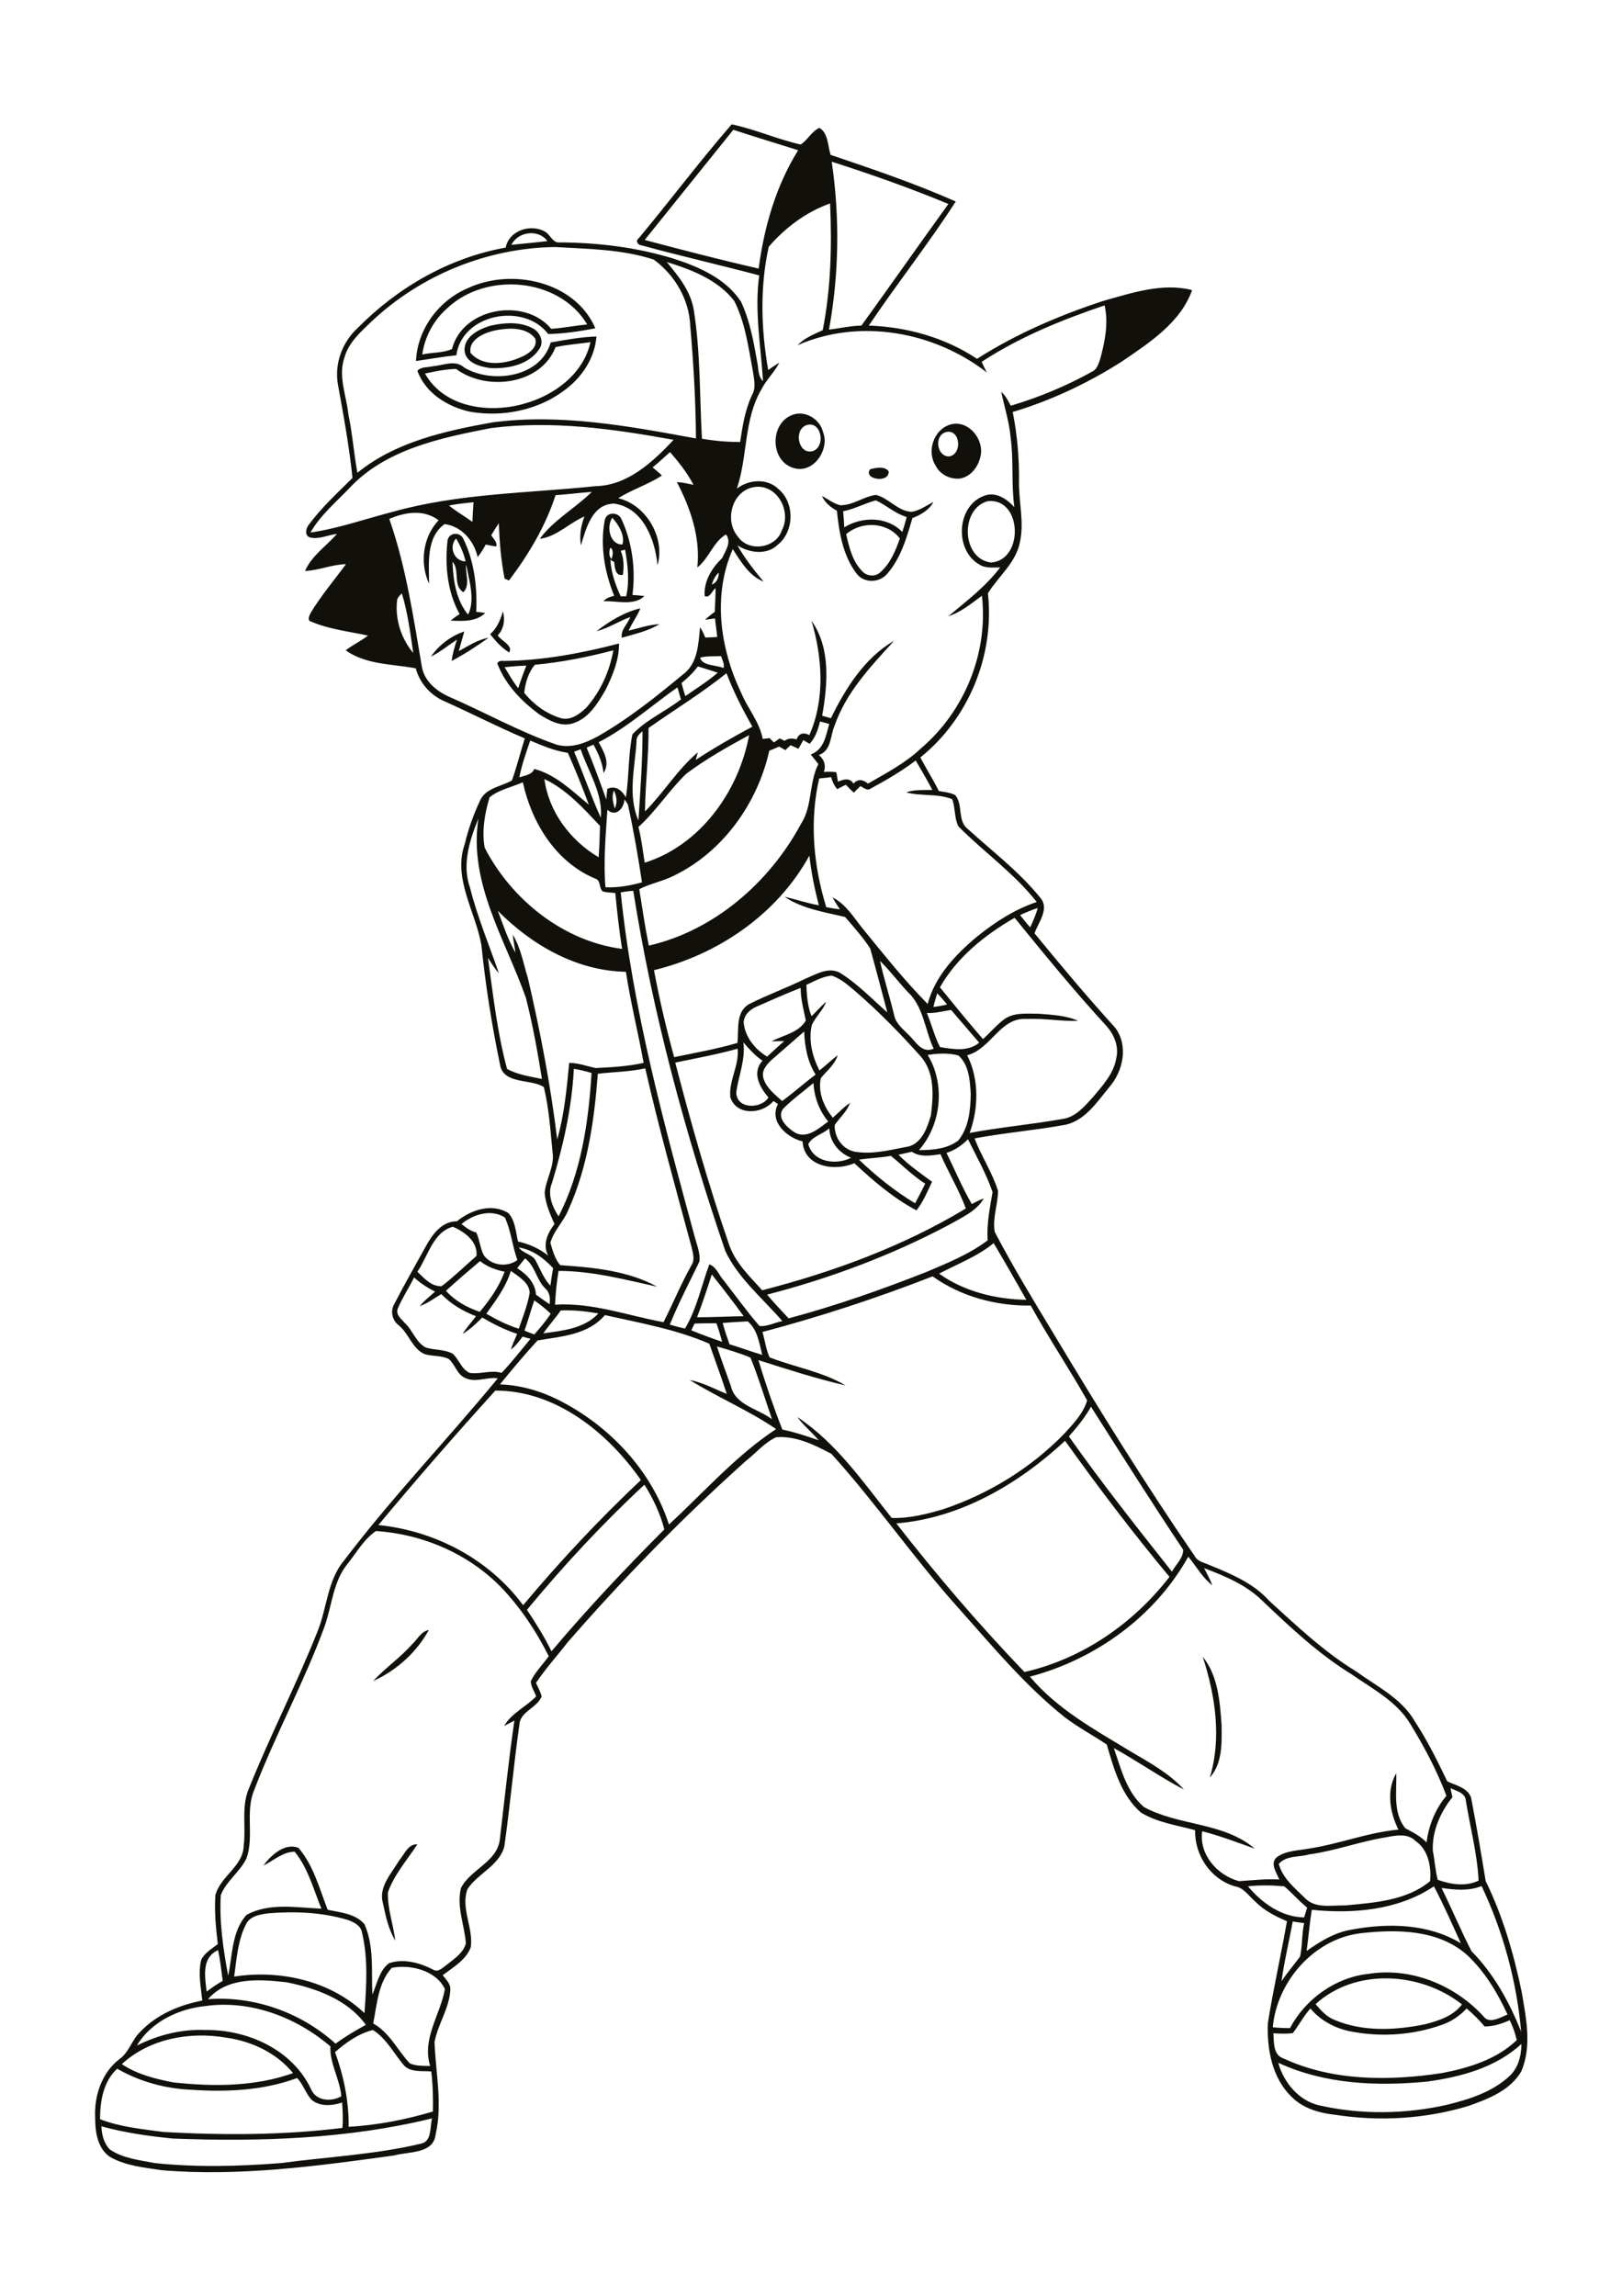 <?xml version="1.0" encoding="utf-8"?>
<!-- Generator: Adobe Illustrator 21.0.2, SVG Export Plug-In . SVG Version: 6.00 Build 0)  -->
<svg version="1.2" baseProfile="tiny" id="Layer_1" xmlns="http://www.w3.org/2000/svg" xmlns:xlink="http://www.w3.org/1999/xlink"
	 x="0px" y="0px" viewBox="0 0 595 842" overflow="scroll" xml:space="preserve">
<path fill="#12100B" d="M146.5,682.2c1.9-2.2,3.2-6,6.6-5.8c-3.8,5.8-8.5,11.1-10.8,17.6c-0.2,6,2,11.8,2.7,17.7
	c-2.5-4.1-3.5-8.9-4.5-13.6C138.7,692.1,143.6,687.1,146.5,682.2 M441.2,607.6c5.6,6.9,6.3,16.4,6.9,24.9c0.1,6.6,0.4,14.2-4.3,19.4
	C448.2,637.4,445.8,621.8,441.2,607.6 M151.2,603c2-1.8,3.2-4.7,6.1-5.2c-4.4,8.1-11.9,14.9-20.4,18.7
	C141.3,611.7,146.8,608,151.2,603 M185.1,244.7c1.6,2.6,3.1,5.3,5,7.7c0.9-2.8,1.9-5.6,3-8.3C190.5,244.2,187.8,244.4,185.1,244.7
	 M196.2,243.8c-2.4,2.8-3.5,6.7-3.9,10.3c3.4,4.2,8,7.6,13.2,9.2c3.7,1.2,7.1-1.4,9.6-3.8c5.2-5.9,8.5-13.3,9.9-21
	C215.5,241,205.9,242.9,196.2,243.8 M184.5,242.4c14.4-0.1,28.7-2.8,42.6-6.4c0,6-2.3,11.6-4.9,16.9c-2.9,5-6.2,10.6-12.1,12.4
	c-4.4,1.4-8.7-1.1-12.4-3.4c-6.3-4.7-12-10.5-15-17.9C181.9,242.8,183.5,242.2,184.5,242.4 M158.1,240.8c2.9-4.2,7.3-7.6,12.2-9.2
	c-0.6,2.4-1.4,4.8-2,7.2c3.5-1.9,6.9-4.2,10.9-4.9c-4.3,3.1-8.8,6-13.5,8.5c0.3-2.7,1.1-5.2,1.9-7.8
	C164.4,236.7,161.5,239.1,158.1,240.8 M184.5,224.2c0.8,3.1,0.4,6.4-1.9,8.8c1.2,2.1,5.7,3.6,4.2,6.3c-2.8-1.7-5-4.2-7-6.7
	C182.3,230.4,183.6,227.3,184.5,224.2 M218.8,231.5c4.8-3.7,10.2-7,16.1-8.4c-1.1,2.9-3.1,5.4-4.3,8.2c3.7-0.9,7.4-2.2,11.3-2.4
	c-4.2,2.6-9.1,3.6-13.8,5c-0.5-2.9,2.2-5.1,3.1-7.6C227,227.8,223.2,230.4,218.8,231.5 M166,206c0.2,6.7,1.3,14.1,5.7,19.4
	c2.7-5.3,0.4-12.5-0.7-18.4c-0.4,3.3,1.6,7.5-1,10.2C166,214.8,168.8,209.1,166,206 M170.8,205.9c-0.7-3-1.9-5.8-3.5-8.4
	C164.5,200.5,166.6,205.9,170.8,205.9 M164.1,198.9c0-3.7,4.8-4.2,6-1c3.9,8.1,5,17.5,4.6,26.5c1.1,0.1,2.2,0.2,3.3,0.4
	c-3.3,3.3-8.4,3-12.7,2.8c1.1-0.9,2.2-1.7,3.3-2.4C164.2,217.3,163.2,207.8,164.1,198.9 M227.7,202c1.2,2.8,1.2,5.8,0.8,8.8
	c-2.8,0.7-3-2.8-3.2-4.7c-0.4-0.2-1.1-0.6-1.4-0.8c0.3,4.7,1.8,9.1,3.8,13.4c0.5,0,1.5,0,2,0c1.3-5.6,0.6-11.5-0.4-17.1
	C228.9,201.7,228.1,201.9,227.7,202 M223.9,200.9c-0.5,1.1-0.6,3.2,0.4,4.1C224.8,203.9,225.2,201.4,223.9,200.9 M224.6,189.9
	c-2.3,3.4-0.8,9.9,3.7,9.8C229.4,196.6,226.9,192.3,224.6,189.9 M221.8,191c0.5-3.5,5.3-3.4,6.3-0.3c3.9,8.5,5.1,18.3,3.9,27.5
	c1.5,0.1,2.9,0.2,4.4,0.4c-3.8,3.7-10.1,1.7-15,1.9c0.9-1.2,2.4-1.6,3.9-2C221.8,209.9,220.1,200.2,221.8,191 M310.4,195.9
	c1.1,4.8,2.3,10,5.9,13.6c1.7,1.9,4.8,2.1,6.6,0.4c3.7-3.2,5.6-7.9,7.2-12.4C325.5,191.4,316.1,191,310.4,195.9 M309.3,187.5
	c0.2,2,0.3,4,0.4,5.9c6.5-4,15.7-4.1,21.3,1.7c0.6-1.8,1.1-3.6,1.6-5.5c-4.2-1.2-7.4-4.3-11.3-6.1
	C317.2,184.6,313.4,186.7,309.3,187.5 M308.3,185.3c4.7,0,8.5-3.2,13-3.8c4.7,1.1,8,6,13.1,6.2c2.9-0.4,5.4-2.3,8-3.6
	c-1.6,3-4.6,4.7-7.7,5.9c-2.1,7.2-4.3,14.9-9.4,20.6c-2.9,3.3-8.6,3.3-11.2-0.4c-4.9-6.5-6.3-15-7.1-22.9c-2.3-1.2-4.4-3-5.5-5.4
	C303.7,183,305.7,184.7,308.3,185.3 M319.2,172.1c2.1-0.6,5.5-1.2,6.8,0.8C326.2,177.4,316.5,175.8,319.2,172.1 M346.9,158.5
	c-4.3,1.3-3.3,8.9,1.2,8.9C353.2,166.7,352.3,157,346.9,158.5 M348.6,155.7c6.6-1.9,12.5,5.4,11.1,11.6c-0.8,3.8-3.5,7.5-7.5,8.2
	c-3.5,0.4-7.3-1.4-8.9-4.6C339.8,165.6,342.5,157.5,348.6,155.7 M295.4,156.1c-4.3,2.1-2.4,10.9,2.9,9.3
	C303.2,163.5,301.1,153.6,295.4,156.1 M290.1,152.4c4.8-2.3,10.6,1.1,11.8,6c2.6,6.5-3.6,15.6-10.9,13.2
	C282.7,169.1,282.3,155.9,290.1,152.4 M203.8,127.3c-5.4,13.9-25.4,16.3-36.5,8c-3.9,0.1-7.7,0.9-11.4,1.7
	c7,12.5,23.5,14.7,36.2,11.1c11.1-3,21.9-10.9,24.5-22.6C212.3,126.1,208,126.4,203.8,127.3 M202,125.6c5.6-1,11.1-2,16.8-2.2
	c-0.6,7.8-5.2,14.8-11.3,19.4c-9.8,7.6-22.9,10.3-35.1,8.2c-8.2-1.8-16.3-6.8-19.3-15c1.4-1.6,3.9-1.2,5.8-1.7
	c3.8-0.3,8.1-2.5,11.4,0.5C180.5,140.9,198.4,138.4,202,125.6 M183.2,120.9c-4.3,0.6-11.5,3.1-10.6,8.5c4.6,5.4,13.2,4.1,18.9,1.4
	c2.5-1.1,5.9-3.5,4.8-6.7C193.3,120.2,187.6,120.2,183.2,120.9 M180.1,119.4c5-1.1,10.6-1.5,15.3,1c2.6,1.3,4.3,4.8,2.5,7.5
	c-3.8,5.9-11.5,7.4-18,7.1c-3.9-0.5-9.4-2-9.5-6.8C170.5,123.2,175.9,120.6,180.1,119.4 M164,113.1c-4.9,4.3-8.2,10.4-9.1,16.9
	c3.6-0.8,7.7-0.5,10.9-2c3.9-15.2,26.7-19.1,36.4-7.4c4.4-0.3,8.8-1.2,13.2-1.6C205.1,101.7,178.2,99.6,164,113.1 M171.8,105.6
	c16-7.4,39.2-2.4,46.6,14.8c-5.7,1.1-11.6,2-17.3,2.1c-8.9-11.7-31.6-7.5-33.7,7.8c-5,0.5-9.9,1.4-14.8,2.1
	C153.1,120.7,161,110.1,171.8,105.6 M63.4,784.3c-8.8-0.9-17.7-2.1-26.2-4.5c0.1,3,0.9,6.3,3.1,8.5c4.8,3.3,10.9,3.9,16.5,5
	c15.4,1.6,30.9,1.2,46.2,0c17.1-2.3,34.5-3.1,51.3-7.1c4.3-0.8,3.3-6.2,4.2-9.3C127.5,784.5,95.2,785.5,63.4,784.3 M36.7,777.2
	c7.4,2.9,15.4,3.6,23.3,4.7c21.8,1.2,43.8,1.2,65.6-1.5c0.3-3.1,0.1-6.2-0.1-9.3c-3.7,1.2-8.2,1.6-11.3-1.1c-2.1-2.4-3-5.6-5.2-7.9
	c-12.4,4.6-25.9,5.2-39,4.3c-9.4-0.4-18.8-3-27-7.7C37.9,763.3,36.7,770.6,36.7,777.2 M523.6,763.4c-18.4,1.8-37.7,1-54.7-6.9
	c2,7.2,7.4,13.8,14.9,15.6c15.4,3.5,31.6,3.3,47.1-0.2c8.1-2,16.3-4.6,22.6-10.3c3.4-3,4.6-7.6,4.6-12
	C548.7,758.3,535.9,761.7,523.6,763.4 M44.7,757c5.6,3.8,12.3,5.4,18.8,6.7c14.7,1.6,30,1.6,44-3.4c-6-7.4-15.2-11.7-24.5-13
	C69.7,745,54.9,747.6,44.7,757 M122.9,752.6c3.2,8.8,5.1,18,5,27.4c10.4-0.6,20.8-2.6,30.9-5.6c0.1-4.9,0-9.8-0.6-14.7
	c-3.2-0.3-7,0.4-9.7-1.9c-3.9-4.4-6.6-10.1-11.7-13.3C131.5,745.8,126.9,749.1,122.9,752.6 M474.3,745.6c-2.4,0.4-4.8,0.2-7.2,0.1
	c0.3,3.4-0.2,8,3.9,9.3c18,8.3,38.7,8.2,57.9,5.3c9.9-1.9,20.1-5,27.5-12.1c-0.6-2.5-1.4-5-2.6-7.3c-2.9,1.3-6,2.3-9.2,2.3
	c-2-2.4-4.2-4.6-6.6-6.6c-2.5,2.7-5.6,4.8-9.1,6c-10.1,3.6-21.2,4.5-31.8,2.7c-6.3-0.9-12.3-3.8-16.4-8.7
	C478.3,739.3,476.5,742.6,474.3,745.6 M50.2,750.2c7.8-3.9,16.4-6.1,25.2-5.7c15.4-0.2,31.9,7.2,38.7,21.7c1.9,4.4,7.4,4.7,11.1,2.6
	c-0.5-6.3-4.3-12-4-18.3c-12.5-10.7-29.3-17.1-45.8-14.8C65.5,736.7,55.4,741.5,50.2,750.2 M76.3,733.2c17-1.3,34.2,4.9,46.8,16.3
	c3.5-2.6,7.3-4.8,11.1-6.9c-6.7-9.3-18.2-13.4-29-15.6C95.5,725.9,83.4,724.9,76.3,733.2 M482.6,735c2,2.4,4.2,4.8,7.2,5.9
	c10.4,4.3,22.1,3.7,32.9,1.5c5-1.3,10.4-3,13.6-7.3C521.2,723.2,497.3,721.6,482.6,735 M143.7,721.7c-5,5.5-5.4,13.4-6.8,20.4
	c6,3.3,8.9,9.8,13.4,14.6c2.3,1.1,5,0.9,7.5,1c-3.1-10.1,3.7-18.7,5.4-28.2C160.1,722.7,150.5,720.3,143.7,721.7 M75.8,730.4
	c1.9-1.4,3.8-2.8,5.9-3.9c-0.5-3.8-0.9-7.6-1.7-11.3C73.8,718,75.2,725,75.8,730.4 M466.9,743.5c2.1,0.2,4.2,0.3,6.3,0.3
	c5.7-10.7,16.7-18.6,28.8-19.9c15.6-2.5,31.7,4.1,42.2,15.6c2.2,2.9,6.1,0.4,8.8-0.7c-3.7-8-8.3-15.7-14.8-21.8
	c-10.6-9.4-25.8-9.5-39.1-8C482,711.1,468.4,726.7,466.9,743.5 M474.2,704.7c-1.3,7.3-3.1,14.5-4.1,21.9c2.1-3.1,4.5-6,6.8-9
	c0.9-4,0.6-8.2,1.5-12.3C477,705.1,475.6,704.9,474.2,704.7 M98.4,701.7c-3,0.4-6.8,1-8.2,4.1c-3,5.9-3.4,12.7-4.3,19.1
	c16.8-2.6,35.3,1.5,47.8,13.4c0.7-9.8,1.4-19.9-0.9-29.5c-0.4-2.6-3-3.9-5.3-4.7C118.1,701.3,108.1,700.9,98.4,701.7 M528.8,692.4
	c3.8,7.7,7.1,15.6,11,23.2c8.2,8.3,13.9,18.7,18.2,29.5c-1.6-18.4-6.6-36.7-14.5-53.4C538.8,693.6,533.7,693.1,528.8,692.4
	 M481.2,700.4c-0.8,5-1.2,10.1-1.9,15.1c5-3.5,10.3-6.8,16.4-7.8c13.4-2.5,28.2-2.3,40.2,5c-3.2-7-6.3-14.1-9.9-20.9
	C513.1,700.5,496.4,702,481.2,700.4 M457.8,691.8c5.1,6.1,12.3,11.3,20.6,11.4c0.4-1.2,0.7-2.4,1.1-3.6c-3-2.4-5.5-5.4-8.4-7.8
	C466.7,691.4,462.3,691.3,457.8,691.8 M508.5,673.8c-9.5,1.5-18.7,5-28.3,6.3c-3.7,1.1-8.4,0.3-11.1,3.5c1.4,5.2,5.8,8.8,9.5,12.4
	c3.8,4.1,9.9,2.7,14.9,2.8c10.7-1,22.6-1.8,31.1-8.9c0.5-5.1-0.6-11.5-5.3-14.7C516.5,672.3,512.1,673.1,508.5,673.8 M532.1,655.8
	c0.2,1.1,0.4,2.2,0.7,3.3c-4.4,5.5-7.5,12.4-7.2,19.6c0.7,3.6,0.9,7.2,1.8,10.7c4.7,1.7,10.3,2.6,15,0.3c-0.5-9.9-3.1-19.6-4.7-29.4
	C537.5,657.5,534.2,656.8,532.1,655.8 M377.8,614.9c10,11.9,23.7,19.4,36.9,27.4c6.9,4.1,14.2,8,19.6,14c-8.8-4.6-17-10.4-25.7-15.2
	c2.6,7.6,4.7,16.2,11,21.6c12.7,7,29.3,5.5,40.7,15.3c-6.4-2.3-12.7-4.7-19.3-6.4c-1.2,8.6,5.6,16.2,13.5,18.3
	c4.9-0.3,9.9-0.9,14.8-0.6c-1-2.5-3.6-5.9-0.9-8.2c3.5-2.5,8-2.4,12.1-3.2c11-1.7,21.4-5.9,32.5-6.9c-3.2-6.3-4.5-14.4-0.8-20.7
	c0.2,6.7-1.3,14.5,3.3,20.2c2.8,1.5,5.6,2.9,7.8,5.2c0.8-6.2,3.2-12.3,7.3-17.1c-3.5-9.3-8.2-18.1-13.4-26.6
	c-5-8.1-13.7-12.6-21.3-17.9c-12.2-7.5-22.6-17.3-32.9-27.1c-5.9-5.8-13.7-9-21.3-11.9c1.1,2.1,2.2,4.1,3,6.3
	c-3.7-2.9-5.9-7-8.8-10.5C423.7,592.8,401.8,608.6,377.8,614.9 M127.6,573.4c-5.4,6.5-5.8,15.3-8.5,23
	c-7.5,20.5-18.1,39.8-25.9,60.2c-3.3,8,0.1,16.9-2.8,25c-2.4,4.9-7.4,8.3-9.4,13.4c-0.6,9.9,0.9,19.9,2.7,29.6
	c1.6-7.5,1.3-16.3,6.7-22.3c8.3-4.6,18.4-2.7,27.5-2.3c-2.9-7.1-4.9-14.9-9.8-20.9c-4.3,0-7.8,3.3-11.5,5.1
	c2.8-3.8,7.9-8.5,12.9-6.5c5.5,6.4,7.7,15,10.7,22.7c4.7,1,10.2,1.4,13.5,5.3c3.6,8.1,2.5,17.2,2.9,25.8c1.7-3.9,2.5-8.8,6.1-11.5
	c5.3-1.8,11.2-0.2,16.1,2.3c1.9,1.3,3.7-0.8,5.2-1.8c2.7-2.2,6-4.3,6.9-7.8c-0.5-6.7-3.5-13.4-1.8-20.3c3.6-7,13.6-9.6,14.3-18.2
	c1.7-14.4,3.2-28.8,5.3-43.2c-1.3,0.7-2.5,1.3-3.8,2c2.8-4.8,8.1-7,11.8-10.9c-0.7-1.8-1.9-3.5-2-5.5c1.6-3.4,4.4-6.1,6.6-9.2
	c-4.6-9.2-10.4-17.9-17.5-25.3c-12-12.3-28.8-19.5-45.9-20.6C133.5,564.5,130.8,569.4,127.6,573.4 M193.3,590.4
	c3.3,4.9,6.4,9.9,9,15.2c13.1-15.5,27-30.3,41.4-44.7c-1.5-5.8-4.1-11.3-7.3-16.4C221,558.8,206.7,574.2,193.3,590.4 M328.8,558.7
	c14.7,18.9,30.4,37.2,47,54.5c21.2-4.8,40-17.8,53.2-34.9c-13.4-16.1-26.1-32.8-38.3-49.9C373.7,544.2,352.3,556.8,328.8,558.7
	 M400.2,515.9c-2.2,4-5.1,7.5-8.1,10.9c12,17,24.9,33.3,37.8,49.6c1.4-2.6,4.3-5.1,4.1-8.1C422.5,551.1,411.4,533.5,400.2,515.9
	 M181.7,510c-14.6,16.1-29,32.6-42.9,49.3c20.8,2.1,40.6,12.5,53.1,29.4c13.5-16.1,27.9-31.5,43.2-45.9
	C223,525.4,203.8,509.9,181.7,510 M263,493.8c1.6,4.9,3.4,9.7,5.1,14.5c1.6,7.1,10,8.3,15.1,12.2c-2.6-7.5-4.9-15.2-7.9-22.6
	C271.3,496.2,267.1,495,263,493.8 M265.1,485.2c0.7,2.6,1.6,5.3,2.5,7.8c4,1.2,8,2.7,12,3.9c-1.1-4.4-1.7-9.2-5.3-12.3
	C271.3,484.8,268.2,484.9,265.1,485.2 M254.8,485.4c-0.4,0.8-0.8,1.6-1.2,2.5c3.7,1.5,7.5,2.9,11.3,4.2c-0.6-2.3-1.3-4.6-2.1-6.8
	C260.1,485.3,257.5,485.3,254.8,485.4 M197.2,491.6c-4.8,5.2-9.3,10.6-13.8,16.1c7.4,0.3,14.6,2.3,21.2,5.6
	c18.7,9.3,34.3,25.8,40.8,45.8c12.9-11.9,24.6-25.3,39.3-35c-10.1-6.9-21.4-11.6-31.7-18c4.8,0.9,9.1,3.3,13.6,5.1
	c-2-6.2-4.3-12.3-6.4-18.4c-12.2-5.3-25.4-7.6-38.3-10.5C215.7,489.6,205.9,490.1,197.2,491.6 M205.7,480.6c-2,2.9-4.4,5.5-6.4,8.4
	c7.1-1,15-1.7,20.2-7.3C215,480.9,210.3,480.4,205.7,480.6 M196,476.9c-1.3,3.7-2.3,7.5-3.6,11.1c1.2,0.5,2.4,1,3.6,1.4
	c2.1-2.4,4.3-4.9,6-7.6C200.2,480,198.1,478.4,196,476.9 M146,479.7c-1.1,2.4,1.3,4.1,2.7,5.7c2.8,2.7,3.9,6.9,7.5,8.8
	c3.2,1,6.9,0.6,9.9,2.3c2.3,2.1,3.2,5.7,6.2,7c3.9,0.6,7.8-1.2,11.7,0c3.8-4,7.1-8.3,10.6-12.5c-1-0.3-2-0.5-2.9-0.8
	c-1.3,1.7-2.5,3.5-4.3,4.7c0.6-1.9,1.5-3.8,2.3-5.7c-4.5-1.5-8.7-3.6-12.8-6c-2.2,2.2-4.5,4.4-7.2,6c1.4-2.3,3.3-4.3,4.9-6.5
	c-4.7-1.8-9.2-4.4-12.7-8.1c-2.6,1.5-5,3.4-7.9,4.4c1.6-2,3.7-3.6,5.6-5.3c-2.8-1.4-5.4-3.1-7.7-5.2
	C150,472.3,147.7,475.8,146,479.7 M279.7,488.5c0.9,3.1,1.3,6.4,2.6,9.3c9.2,3.6,19.3,5.2,27.9,10.3c-10.8-2.5-21.4-5.9-32-9.3
	c2.6,8.6,5.5,17.1,8.8,25.5c4.5,0.9,8.9,2.4,13.3,3.9c-2.5-3-5.6-5.4-7.8-8.5c14.2,9.4,24.1,23.8,34.6,37c6.5,0.2,12.8-1.4,18.9-3.2
	c16.7-5.6,32.2-15.1,44.5-27.8c3.3-3.6,6.9-7.4,8.3-12.1c-6.6-11.7-14.2-23-20.7-34.8c-12.7,0.2-25.6-3.3-36-10.7
	C321.6,476.1,300.8,482.9,279.7,488.5 M255.7,483.1c5.7,0,11.4-0.3,17.1-0.4c-3.8-5.2-7.7-10.3-11.7-15.3
	C259.4,472.7,257.7,477.9,255.7,483.1 M178.4,481.8c3.8,2.2,7.7,4.2,11.9,5.5c1.5-4.3,3.2-8.6,4-13.1c-0.1-3.9-4.1-6-6.9-8.1
	C185.6,472,181.9,476.9,178.4,481.8 M163.6,473.4c3.3,3.7,7.7,6.1,12.4,7.7c3.7-4.4,7.1-9.2,9.1-14.7c-3.3-0.7-6.4-1.8-9-3.9
	C172,466,167.7,469.6,163.6,473.4 M189.7,465.1c3.5,2.2,6.7,5.4,6.9,9.7c1.7,1.2,3.3,2.4,5,3.5c0.3-2.1,0.1-4.3-1.6-5.8
	c-3.3-3.2-3.7-8.3-7.4-11C191.6,462.7,190.7,463.9,189.7,465.1 M190.3,457.5c1.7,2.4,5.2,2.4,6.4,5.2c1.6,3,2.8,6.3,5.2,8.8
	c0.3-2.1,0.6-4.3,1-6.4C199.5,461.4,195.3,458.3,190.3,457.5 M344.5,467.1c9.2,6.6,20.8,9.4,32,9.6c-3.9-6.9-7.9-13.9-12-20.8
	C358.6,460.8,351.3,463.5,344.5,467.1 M153.1,466.4c2.5,2.4,5.2,5.5,8.9,5.3c4.5-3.4,8.5-7.4,12.8-11.1c0.5-5.3-4.4-8.9-8.7-10.7
	C158.8,451.9,157,460.8,153.1,466.4 M169.3,448.9c1.6,1.3,3.3,2.6,5.4,3.1c1.3,2.7,1.4,5.8,2.8,8.4c2.8,3.8,8.6,4.5,12.3,1.7
	c-1.9-5.1-2.3-10.7-4.6-15.6C180.2,443.3,173.6,445.3,169.3,448.9 M315.1,425.3c6.3,6,13.1,11.5,20.6,16c1.3-2.4,2.5-4.8,3.7-7.2
	c-4.6-2.9-8.4-6.8-12.6-10.2C323,424.6,319,424.7,315.1,425.3 M347.2,422.8c3.1,6.3,5.8,12.8,9.3,18.8c1.4-0.8,2.9-1.5,4.4-2.1
	c-2.7,4.7-7.9,6.9-12.4,9.5c-21.2,11.3-43.9,19.8-67.1,25.8c2.5,3,5.2,5.8,7.9,8.7c17.2-4.6,34-10.5,50.5-17
	c7.8-3.3,15.7-6.5,22.5-11.6c-0.4-6,0.8-11.8,1.8-17.7c-2.3-6.8-5.9-13-9-19.4C352.8,420.1,350.2,421.9,347.2,422.8 M296.5,419.6
	c1.8,6.7,10.3,7.8,15.7,5c-4.5-1.8-7.8-5.8-8-10.8C301.8,416,298,416.7,296.5,419.6 M287.4,406.5c-2.7,3.2,1.2,6.9,3.8,8.6
	c4.5,3,9.1-1.2,12.6-3.8c-3.3-4-5.1-8.9-5.4-14.1C294.7,400.3,290.8,403.1,287.4,406.5 M219.3,393.8c-1.3,17-3.7,34.2-10.8,49.9
	c-1.7,4.3-5.4,7.6-6.6,12.1c0.8,2.8,1.7,6,3.6,8.2c12.1,0.8,24.8,2,35.6,7.9c-11.9-2.6-23.8-5.8-36.2-5.8c-0.7,4.1-1.1,8.3-1.3,12.4
	c13.6-0.9,26.7,4,39.8,6.4c3.5-6.9,6.4-14,10.2-20.8c1.4-2,0.6-4.5,0.1-6.7c-5.9-21.8-12-43.6-17-65.6
	C231,393.1,225.1,393.1,219.3,393.8 M210.5,392c-0.7,14.2-3.9,28.2-8,41.8c-1.8,4.1,0.1,8.8,2.4,12.3c8.3-16.1,11-34.6,12.1-52.6
	C214.9,392.9,212.7,392.3,210.5,392 M340.3,386.9c6.5,10.6,5.1,25.5-3.2,34.9c4.9,0,10.3-0.4,14.4-3.5c3.9-4.7,4.5-11.2,4.6-17.1
	c-0.3-4.9-0.6-10.6-4.5-14.1C348,386.1,344.1,386.3,340.3,386.9 M247.7,389.7c5.8,22.3,12.1,44.5,19.6,66.3
	c2.2,6.9,7.6,12,12.3,17.2c26-6.7,51.7-16.1,74.7-30c-2.5-6.8-6.4-13.2-9.3-19.9c-3.5,0.5-7.4,1.2-10.5-0.9
	c-1.6,0.4-3.3,0.7-4.9,1.1c3.7,3.8,8.1,6.8,12.3,9.9c-1.7,3.6-3.2,7.3-5.7,10.5c-8.5-4.5-15.8-10.8-22.8-17.3
	c-7.1,3.1-18.5,1.4-19-8c-5.8-1.4-12.4-7.3-9-13.7c-0.4-0.3-1.3-0.8-1.7-1.1c-4,4.9-13.6,5.5-15.8-1.4c-0.6-6.1,3.3-11.6,2.7-17.8
	C263.1,386.7,255.4,388.1,247.7,389.7 M272.7,382.3c0.8,6.3-1.7,12-2.6,18.1c-0.2,6.4,9,6.5,11.8,2.1c-3.2-3.7-6.2-9.1-2.2-13.5
	C277,387.2,274.8,384.7,272.7,382.3 M283.3,388.5c-2,1.8-4.2,4.2-3.2,7.1c1.1,3.5,4.2,5.8,6.8,8.2c4.2-3,8.1-6.6,12.3-9.7
	c-3-4.7-4-10.3-4.2-15.8C291.1,381.7,287.2,385.1,283.3,388.5 M340,371.5c1.7,4.1,2.8,8.5,4.8,12.5c4.8,0.8,10.3,1.8,14.4-1.6
	c-3.4-4-6.9-8-10.3-12C345.9,370.8,343,371.7,340,371.5 M343.8,364.3c-0.5,1.7-1,3.3-1.4,5c1.7-0.2,3.4-0.5,5-0.9
	C346.3,367,345.1,365.6,343.8,364.3 M277.7,369.1c-2.5,1-4.8,3.1-4.9,5.9c0.5,5.3,4.1,9.8,8.6,12.5c2.1-1.9,4.2-3.9,6.3-5.7
	c-1.6,0-3.1,0.1-4.7,0.1c4.4-2.3,9.9-3.1,12.6-7.6c-0.8-4-1.9-7.9-1.9-12C288.4,364.4,283.1,366.7,277.7,369.1 M295.8,361.2
	c0.2,3.9,0.4,7.8,1.9,11.5c1.8-1.7,3.4-3.7,5.4-5.3c-1.3,3.2-3.9,5.5-5.3,8.5c-1.3,5.7,0.2,11.6,2.8,16.7c2.3-1.8,4.4-3.9,6.7-5.6
	c-1.1,3.5-4,5.7-6.2,8.4c-1.1,5.2,1.1,10.5,4.4,14.5c2.1-1.8,4-3.9,6.3-5.4c-1.1,3.2-3.8,5.4-5.6,8.1c-0.2,4.5,2.9,9,7.5,9.8
	c6.7,1.1,13.3-0.8,19.9-2c4.8-1.6,6.6-7,7.9-11.4c0.9-7.2,1.4-15.5-3.6-21.4c-7.6-8.5-15.6-16.7-24.3-24.2c-2.6-2.2-5.2-4.5-8.5-5.6
	C301.8,358.1,298.8,359.8,295.8,361.2 M322.8,352.4c1.5,6.7,3.6,13.2,5.2,19.9c0.6,3,3.1,5,5.2,7.1c2.7,2.5,4.9,7.1,9.3,5.2
	c-3.3-7-3.7-15.6-9.7-21C329.4,359.9,326.4,355.9,322.8,352.4 M344.8,362.1c5.2,6.4,10.4,12.8,15.8,19c2.5-2.3,4.7-4.9,7.4-7
	c3.7-3,8.9-2.3,13.3-2.3c4.8,0.4,9.8,0.6,14.2,2.6c-6.3,0.2-12.6-1-18.9-0.7c-9.7-0.7-13,11-21.8,13.3c4.4,8.8,4.2,19.4,0.9,28.5
	c11.2-2.1,22.6-3.1,33.9-5.1c4.9-0.6,8.2-4.6,11.3-8c3.6-4.3,7.7-8.7,8.6-14.4c1-4.2-0.8-8.5-3.5-11.6
	c-11.8-12.8-22.8-26.3-33.8-39.8C361.4,342.8,351.1,351,344.8,362.1 M182.6,334c2,5.2,3.7,10.6,6.5,15.4c-0.3-2.2-0.8-4.4-1-6.6
	c3,4.9,3.9,10.7,5.6,16.1c4.5,19.5,8.3,39.1,10.7,59c2.6-9.1,3.5-18.7,4.4-28.1c3.3,0,6.4,1.2,9.7,1.9c5.9-0.3,11.8-0.6,17.6-1.9
	c-2-11.1-4.8-22.2-6.5-33.4C211.6,356.1,195,346.6,182.6,334 M374.2,335.6c1.2,1.5,2.4,3.1,3.7,4.5c1.1-2.3,2.1-4.7,2.8-7.1
	C378.5,333.7,376.4,334.6,374.2,335.6 M227.7,327.3c4.4,43,15.9,84.9,27.2,126.5c0.8,2.9,2,5.8,1.7,8.8c-3.7,7.7-7.7,15.3-10.9,23.2
	c1.9,0.5,3.7,1.1,5.6,1.4c4.3-7.2,6-15.7,8.9-23.5c2.6,0.9,3.5,3.9,5.2,5.8c4.4,5.6,8.5,11.4,13.2,16.8c2.8,0.3,5.6-1.3,8.4-1.8
	c-7.2-8.3-16.1-15.6-20.9-25.6c-14.7-43.1-26.7-87.2-33.8-132.2C230.8,326.8,229.2,327,227.7,327.3 M239.9,355.8
	c2,10.7,4.5,21.4,7.4,31.9c7.8-1.6,15.6-3,23.2-5.2c0.6-4.8-0.8-11.2,4.2-14.2c6.7-3.4,13.9-6,20.6-9.3c3.9-1.6,8.5-4.5,12.7-2.3
	c6.5,4,11.8,9.6,17.5,14.6c-2.1-7.8-4.1-15.7-6.3-23.5c-2.7-4.1-6-7.8-9.2-11.5c-7.5-1.8-15.7-3-22.2-7.4c4.2,0.9,8.3,2.4,12.6,3.1
	c-1.6-6-2.8-12-3.5-18.2C285.1,335.3,263.4,350.1,239.9,355.8 M172.4,325.5c2.7,10.7,7,21,10.6,31.4c-1.6-1.7-2.7-3.7-4-5.6
	c1.9,13.6,3.4,27.4,7,40.7c3.9,2.2,8.5,2.8,12.8,3.7c-1.6-10-3.4-20-5.9-29.8c-7.5-21.3-21.1-42.1-17.4-65.7
	C172.3,308,169.4,317.1,172.4,325.5 M229.1,293.2c-0.3,3.3-3.1,6.6-6.3,3.8c-0.6,9.4-1.5,18.9-0.7,28.4c4.6,0.2,9-0.6,13.4-1.8
	c-1.4-9.3-3-18.6-5-27.8C230.4,294.8,229.6,294,229.1,293.2 M225.5,296.5c1.1-2.1,0.7-4.5-0.3-6.6
	C224.3,292.1,224.9,294.4,225.5,296.5 M179.6,292.4c-1.8,5.9-2.9,12.4-1.8,18.5c9.8,19,28.8,34.3,50.4,37.1
	c-1.1-6.8-1.8-13.6-2.5-20.5c-1.5-0.2-3.1-0.1-4.6-0.6c-1.5-1.2-0.6-4.1-2.8-4.7c-14.4-6-23.3-20.5-26.5-35.3
	C187.7,288.7,183,289.6,179.6,292.4 M199.7,285.7c1.6,12.1,9.6,22.6,19.9,28.7c0.3-3.8,0.4-7.7,0.5-11.5
	C214,296.4,207.9,289.6,199.7,285.7 M319.4,289.2c-1.3,1-2.6-0.4-3.8-0.9c-0.8,0.8-1.6,1.6-2.4,2.4c-1-0.9-2-1.9-2.9-2.9
	c-1.1,0.5-2.2,1.1-3.2,1.6c-1.1-1.3-1.8-2.8-2.2-4.4c-1.5,0.2-3,0.4-4.4,0.5c-3.6,15.6-2.1,32,2.6,47.2c1.6,0.3,3.3,0.6,5,0.8
	c-0.9-1.4-1.9-2.9-2.7-4.4c4.9,2.5,7.8,7.4,11.1,11.5c7.7,9.4,15.2,18.9,23.8,27.6c2.7-10.2,10.2-18.1,18.1-24.7
	c6.6-5.3,13.8-10,21.9-12.7c-8.2-10.5-19.4-18.3-28.7-27.7c-1.6-3.1-1.1-6.8-2.3-10c-5.4-2.2-11.4-1-16.9-2.5
	c3.1-1.1,6.4-0.8,9.6-0.9c-1.9-3.7-4-7.2-6.1-10.8C330.7,282.9,325.1,286.1,319.4,289.2 M210.6,275.7c3.4,8,6.2,16.3,9.8,24.2
	c0.8-8.9-4.6-16.9-7.4-25.1C212.2,275.1,211.4,275.4,210.6,275.7 M194.5,271.6c-1.5,4.4-3.1,8.9-4,13.5c2-0.7,4.6-0.9,5.5-3.1
	c7.9,2.1,13.8,8,20,13.1c-2.4-6.4-4.9-12.8-7.7-19C203.5,275.4,199,273.5,194.5,271.6 M251.7,283.8c-6.3,6.1-11,13.6-17.5,19.5
	c1.1,4.3,1.6,8.7,2.3,13.1c20.5-6.5,34.5-26.2,38.3-46.8C266.9,273.9,258.9,278.4,251.7,283.8 M233.5,272
	c-0.6,9.6-3.3,19.7,0.7,28.9c0.7-10.9,1.5-21.8,1.5-32.7C234.4,269.2,233.3,270.4,233.5,272 M300.8,264.6c-0.7,3-1.7,5.9-3.8,8.2
	c-0.8-0.5-1.6-0.9-2.3-1.4c-0.6,1.1-1.2,2.1-1.8,3.2c-1-0.4-1.9-0.9-2.9-1.3c-0.6,0.6-1.3,1.2-1.9,1.8c-0.8-0.4-1.5-0.9-2.3-1.3
	c-1.2,0.5-2.4,1.1-3.6,1.5c-4.3,19.3-17,37.1-34.9,45.8c-4.1,2.1-8.7,2.9-12.8,5c1.1,6.9,2.1,13.8,3.5,20.7
	c24-5.5,44.3-23.2,55.8-44.6c4.3-6.6,2.9-15.1,6.4-22c-0.9-1.2-1.9-2.3-2.8-3.5c4.9-1.8,5.5-6.8,6.8-11.2
	C303,265.2,301.9,264.9,300.8,264.6 M219.6,272.2c1.9,3.5,4.3,7.5,1.8,11.3c-0.4-3.7-1.9-7.2-3.7-10.4c-0.9,0.4-1.7,0.7-2.5,1.1
	c2.6,6.2,4.9,12.6,7.2,19c0.1-1.3,0.2-2.6,0.4-3.9c3.1-1.4,5.3,0.6,6.8,3.1c1.2-7.7,0.8-15.5,2.4-23.1c5-5.3,12-8.3,17.8-12.8
	c-0.4-1.5-0.9-2.9-1.3-4.4C238.8,258.9,230,266.9,219.6,272.2 M237.9,267c0.1,10.2-1.2,20.4-1.3,30.6c6.9-6.9,11.9-15.4,19.4-21.7
	c-0.2,0.7-0.6,2.1-0.8,2.8c6.7-4.4,13.7-8.4,20.8-12.2c-3.6-6.3-6.9-12.8-9.5-19.6C257.4,254.2,247.4,260.3,237.9,267 M256,244.4
	c-1.7,2.3-3.8,4.3-6,6.1c0.4,1.6,0.9,3.2,1.4,4.8c4-2.8,8.2-5.4,11.9-8.6C260.9,245.9,258.5,245.2,256,244.4 M256.8,241.2
	c0.9,3.1,5.9,2.6,8.6,3.8c0.5-1.5-0.5-3-0.9-4.4C261.9,240.8,259.3,240.5,256.8,241.2 M145.7,219.9c-0.9,7,1.4,14.2,5.9,19.6
	c-1.1-7.3-2-14.8-4.2-21.9C146.8,218.3,146,218.9,145.7,219.9 M261.1,214.4c1.9-0.7,2.5-2.5,2.6-4.4
	C262.4,211.1,261.6,212.7,261.1,214.4 M164.7,185.4c2.7,2.2,5.7,3.9,8.6,6c0.1-2.4,0.2-4.8,0.4-7.2
	C170.7,184.5,167.7,184.8,164.7,185.4 M362.3,183.8c-10.3,2.9-9.5,21.3,1.3,22.5C375.7,205.4,375,182.4,362.3,183.8 M276.3,178.7
	c-7.8,1.5-10.6,12.2-5.7,18c3.9,5.9,14,4.5,16.2-2.2C290.6,187.4,284.8,177,276.3,178.7 M239.4,171.4c1.2,1,2.3,1.9,3.4,3
	c-5,3.3-10.9,5.1-16,8.3c10.3,2.5,17.3,14.5,14.4,24.6c-0.9-9.4-5.3-21.1-15.9-22.6c-8.1,0.1-10.3,9.1-12.2,15.3
	c-0.6-3.6,0-7.3,1.3-10.6c-5.6,2.4-10.3,7.5-16.4,8.2c5.1-6.9,13-11.2,19.1-17.2c-4.4,0.3-8.8,0.9-13.3,1.2
	c-3.7,11.4-9.9,21.8-17.1,31.3c-0.4-0.2-1.2-0.5-1.6-0.7c-1.3-6.7-1.9-13.5-2.1-20.3c-1,1.4-1.9,2.9-2.8,4.4
	c0.8,1.3,2.2,2.4,1.9,4.1c-1.3-0.1-2.6-0.4-3.9-0.7c-0.9,1.6-1.8,3.2-3,4.6c-1.3-6-5.9-11.3-12.1-12.1c-6.9,4.9-5.7,14.5-5.7,21.9
	c-3.5-7.6-2.3-17.2,3.5-23.3c-5.5-4.1-12.2-3-18.1-0.5c6.1,17.4,8.8,35.8,11.9,53.9c0.8,5.5,5.4,9.3,10.2,11.4
	c13.1,5.7,25.7,12.8,39.3,17.5c5.3,1.5,10.6-0.6,15.2-3.1c11.2-6.4,21.3-14.5,31.2-22.7c5.4-4,5.6-11.2,6.2-17.3
	c0.8,1.2,1.4,2.5,1.9,3.8c1.5,0,3-0.1,4.4-0.2c-0.2-2.3-0.6-4.5-0.8-6.8c-1.2,0.2-2.5,0.3-3.7,0.5c1.1-1,2.3-2,3.6-2.9
	c0.1-2.9,0.3-5.8,0.3-8.7c-1.3,0.9-2.1,3.8-4,2.9c-0.4-5.4,2.6-10.3,6.4-13.9c1.2-2.7,3.6-5.9,1.4-8.7c-4.8,2.9-6.2,8.8-10.5,12.1
	c1.2-11-2.5-21.7-7.5-31.3c2.1,0.1,4.1,0.6,6.1,1c-2.3-4.4-5.4-8.3-8.6-12C243.6,167.7,241.6,169.7,239.4,171.4 M180.1,157
	c-18.5,3.6-38.9,7.8-52.2,22.3c-4.9,5.1-10.5,9.8-14,16c10.3-1.5,20.1-5,30.2-7.6c24.2-6.8,49.5-6.8,74.3-9.4
	c11.8-0.2,21.1-8.9,28.7-17C225,157.3,202.5,154.1,180.1,157 M244.6,96.1c4.3,5.2,8.8,10.7,9.9,17.6c2.5,15.6,2.1,31.5,3,47.2
	c4.6,0.8,9.3,1.2,14,1.2c0.9-5.9,1.8-11.8,4.4-17.3c1.6-2.8,0.6-6.1,0.2-9.1c-1.6-8.6-2.8-17.6-6.8-25.4
	C263.3,102.6,253.7,98.9,244.6,96.1 M136.4,117.8c-3.9,3.8-8.5,7.7-10,13.2c-2.5,6.9,0.7,14.1,1.4,21c1.5,7.1,2,14.3,3.3,21.4
	c14-11.4,32.3-15.4,49.6-18.5c25-3.3,50.1,1.4,74.6,5.9c-0.1-13.8-0.9-27.6-2.1-41.4c-0.4-9.6-5.7-18.6-13.4-24.2
	c-11.6-3.8-24.1-3.9-36.1-4.6C178.9,90.9,154.5,100.8,136.4,117.8 M187.6,89.8c4.4-0.5,8.8-0.8,13.2-1.4
	C197.5,83.9,190,84.9,187.6,89.8 M282,90.5c-3.3,14.8-2.8,30.3-0.2,45.2c1.3-0.9,2.7-1.9,4.1-2.7c-1.9,3.6-4.9,6.4-6.7,10
	c-6.4,11.1-4.9,24.4-8.9,36.2c4.4-3.4,11.2-3.9,15.3,0.2c6,5,5.8,15.5-0.3,20.4c-4,3.9-10.5,3-14.8,0.2c2.7,4.8,6.1,9.1,9.6,13.3
	c-5.3-2.1-8.3-7.3-11.3-11.9c-7.4,16.8-4.7,36.3,3,52.5c2.4,5.8,6.8,10.8,8,17.1c0.8-0.1,1.7-0.2,2.5-0.3c0.4,0.4,1.2,1.2,1.6,1.6
	c0.7-0.5,1.4-1,2.1-1.5c0.6,0.3,1.2,0.6,1.8,0.9c1.3-1,2.9-1,4.4-0.5c0.8-2.3,2.6-2.7,4.7-1.6c5.8-13.2,4.8-28.3,0.8-41.9
	c7.1,10,5.9,23.3,3.9,34.8c1.1,0.3,2.1,0.6,3.2,0.9c5.4-11,12.4-22.2,23.2-28.4c-8.5,9.3-17.6,18.9-21.8,31
	c-1.7,3.8-1.1,9.2-5.8,10.9c1.9,1.6,2.7,3.8,1.8,6.2c1.5-0.1,3.1-0.1,4.6,0.1c0.2,1.2,0.4,2.3,0.6,3.5c2-0.9,4.3-1.6,5.7,0.7
	c1.6-1.9,3.6-1.5,5.3,0c6.7-3.9,13.7-7.5,19.4-12.9c16-13.6,24.8-35.1,22.4-56c-3.9,2.8-7.6,6-12.3,7.5c6.7-5.6,13.7-10.9,19-17.9
	c-2.6,0-5.4,0.4-7.7-1.1c-9.2-5.3-8.3-21.6,1.9-25.2c4.2-1.6,8.3,1.2,11,4.2c-1.2-8.6-0.2-17.3-1.4-25.8c-0.5-5.6-2.3-11-3.4-16.5
	c1.6,1.4,2.5,3.3,3.5,5.1c10.4-3.1,20.5-7.3,30-12.6c1.7-0.9,2.2-2.9,2.8-4.6c1.7-6.3,3.1-13,1.6-19.6
	c-15.7,5.3-31.2,11.6-45.1,20.7c0.6,1.3,1.2,2.6,1.9,3.9c-19.3-15-46.7-20-69.4-10c2.5-2.7,6-4,9.2-5.5c3-15.3,3.4-30.9,2.7-46.5
	C295.8,77.7,288,83.5,282,90.5 M305.1,59.3c3,20.4,2.7,41.3-1,61.6c3.9-0.5,7.9-1.4,11.9-1.5c10.7-14.8,21.2-29.8,31.9-44.6
	C333.9,69,319.5,63.9,305.1,59.3 M236.5,88c13.9,3.7,27.8,7.3,41.8,10.5c2-15.2,6.3-30.3,14.5-43.4c-7.9-2.5-15.9-4.9-23.8-7.5
	C258.2,61.1,247.3,74.5,236.5,88 M234.3,87.4c11.5-13.8,22.3-28.2,34.1-41.8c8.6,1.8,16.8,5.5,25.3,7.4c2.6-1.6,4-4.9,6.9-6.1
	c3.3,2,3,6.6,4.1,9.9c15.4,5.2,31,10.5,45.9,17.1c-10,15.5-21.6,30.2-31.9,45.5c14,0.5,28,4.4,39.7,12.2c14.4-9.2,30.3-16,46.5-21.3
	c10.4-2.9,21.6-6.7,32.4-3.9c-4.3,12.1-16,19.5-26.1,26.4c-12.3,7.8-25.7,14.1-39.7,18.3c1.7,8.5,2.4,17.1,2.3,25.7
	c-0.1,7.4,2,14.8,0.3,22.2c-1.5,7.5-8,12.5-11.7,18.6c2.5,22.6-7,45.9-24.8,60.2c2.2,4.1,4.7,8.1,6.8,12.3c2,0.4,4.1,0.5,6,1.5
	c3,3.5,0.7,9.4,4.6,12.4c9,8.2,18.8,15.6,26.5,25.1c3.7,4.1-0.6,9.1-2,13.2c9.6,11.7,19.3,23.3,29.5,34.5c5,6.5,3.1,15.9-2,21.8
	c-4.7,5.7-9.3,13-17.3,14.1c-10.7,1.9-21.5,2.8-32.2,4.8c2.5,6.6,6.5,12.5,8.6,19.2c0,5-2.1,10-1.2,15.1
	c6.7,12.8,14.2,25.1,21.7,37.5c16.5,27.5,33.4,54.8,51.6,81.3c1.1,2.2,3.7,2.5,5.8,3.5c7.8,3.2,15.9,6.6,21.6,13
	c10.1,9.2,20.1,18.7,31.9,25.9c7.6,5.5,16.7,9.9,21.5,18.3c4.6,7,8.3,14.5,11.9,22c3.1,1.5,7.2,2.2,8.7,5.8
	c2,10.2,3.7,20.5,5.4,30.8c6.3,12.8,10.3,26.7,13.2,40.6c1.6,9.5,3.8,19.8-0.1,29.1c-4.1,7.1-12.2,10.2-19.6,12.8
	c-15.7,4.7-32.4,5.7-48.6,3.2c-5.9-0.6-12.1-2.4-16.3-6.8c-7-6.9-8.9-17.4-8.5-26.9c2-12.5,4.8-24.8,7-37.3
	c-4.2-1.8-8.4-3.9-11.6-7.2c-2.4-2-4.2-5.1-7.5-5.6c-8.9-2.6-14.8-11.4-14.6-20.6c-6.7-1.8-13.8-2.8-19.8-6.4
	c-7.3-6.3-10-16.1-12.6-25c-5.1-3.4-10.5-6.3-15.4-10c-14.8-11.8-26.9-26.5-39.4-40.5c-16.2-18.1-29.9-38.1-46.2-56.1
	c-6.2-3.3-13.1-6.7-20.3-6.1c-4.3,2-7.4,5.8-11.1,8.7c-23.1,20.7-44.8,42.9-65.2,66.3c-3.9,5-8.2,9.8-11.8,15.1
	c0.8,1.6,1.6,3.2,2.1,4.9c-1.7,4.4-8,5.5-8.2,10.6c-2.1,14.8-3.4,29.7-5.5,44.5c-1.9,7.1-9.7,9.8-13.5,15.6
	c-2.6,7,2.2,14.2,1.2,21.3c-1.7,4.7-6.5,7.4-10.3,10.3c1.2,1.6,3,3.2,2.8,5.4c-0.4,6.8-4.6,12.6-5.8,19.1c0.4,11.3,3,22.7,0.4,33.9
	c-0.8,7.2-9.9,6.2-15.2,7.7c-28.3,3.9-56.8,7.8-85.4,5.4c-6.4-1-13.2-1.6-18.9-4.9c-4.6-3.2-5.4-9.2-5.4-14.4
	c-0.4-8,2.5-16.6,9-21.5c3.5-2.5,4.5-7.1,7.6-10c6-6.3,14.3-9.8,22.7-11.4c-0.5-4.9-1.6-10-0.4-14.9c1.2-2.6,3.9-4.1,6.1-5.8
	c-0.7-5.9-1.3-12-0.9-17.9c1.8-7,10.3-10.7,10.4-18.3c0.9-7-1-14.4,2-21.1c7.8-19.5,17.5-38.2,25.2-57.7c3.4-8.5,3.5-18.5,9.7-25.8
	c17.6-23.2,37.8-44.2,56.3-66.7c-4-0.6-8.1,1.7-11.9-0.1c-3.1-1.3-3.7-5-6.1-7c-2.8-1.4-6-0.9-8.9-1.8c-4.6-2.1-5.7-7.6-9.5-10.6
	c-2.3-1.8-3.1-5.1-1.6-7.7c3.7-7.2,7.8-14.3,11.7-21.4c2.4-4.3,5.8-9,11.3-9c5.2-4.2,12.8-6.8,18.9-3c2.5,2.8,2.7,6.8,3.5,10.4
	c4,0.9,7.9,2.6,11.1,5.2c-2.2-4.1-0.2-8.3,2.3-11.6c-1.6-3.6-3.3-7.4-3.6-11.4c0.4-5,3.7-9.7,2.9-14.9c-0.8-8-1.3-16.1-3.2-23.9
	c-4.6-3.2-15-0.8-16.1-8.4c-3-14.4-5.3-28.9-6.8-43.6c-2.1-12.3-10.6-24.5-6.1-37.2c1.3-5.5,3.2-10.8,5.6-15.9
	c2.1-4.7,7.8-5.1,11.7-7.4c1.8-5.1,3.1-10.3,4.7-15.4c-9.9-4.2-19.4-9.1-29.2-13.5c-5.3-2.2-9.3-6.7-10.8-12.2
	c-8.6-1.6-18.3-1.3-25.7-6.6c2.6-2,5.6-3.4,8.2-5.4c-6.9-1.5-14.2-2.3-20.8-5.1c-1.7-0.4-0.7-2.3-0.2-3.3
	c3.8-6.3,8.6-11.9,12.9-17.8c-5.1,0.1-9.9,2.3-15,2.5c2.4-5.6,7.8-9.1,11.7-13.6c-3.3,0.4-6.6,2.1-9.9,1.3c-2.1-0.7-1.5-3.4-0.4-4.7
	c4.7-6.3,10.4-11.6,16-17.1c-1.2-11.6-3.3-23.1-5.4-34.6c-1.2-7.5,1.7-15.3,7.3-20.4c14.7-14.9,33.6-25.8,54.3-29.5
	c1.2-6.4,9.6-9,14.8-5.6c1.7,1.2,2.6,4.1,5.2,3.7c14,0.1,28,1.8,41.4,5.9c9.4,3,19.3,7.3,24.9,15.8c3.2,6.8,4.6,14.4,5.9,21.8
	c0.6,2.5,0.2,5.5,2.2,7.4c-0.8-12.9-3.2-25.8-1.4-38.8c-14.3-3.8-28.8-7.1-43.1-11C233.7,89.8,233.1,88.2,234.3,87.4"/>
</svg>
